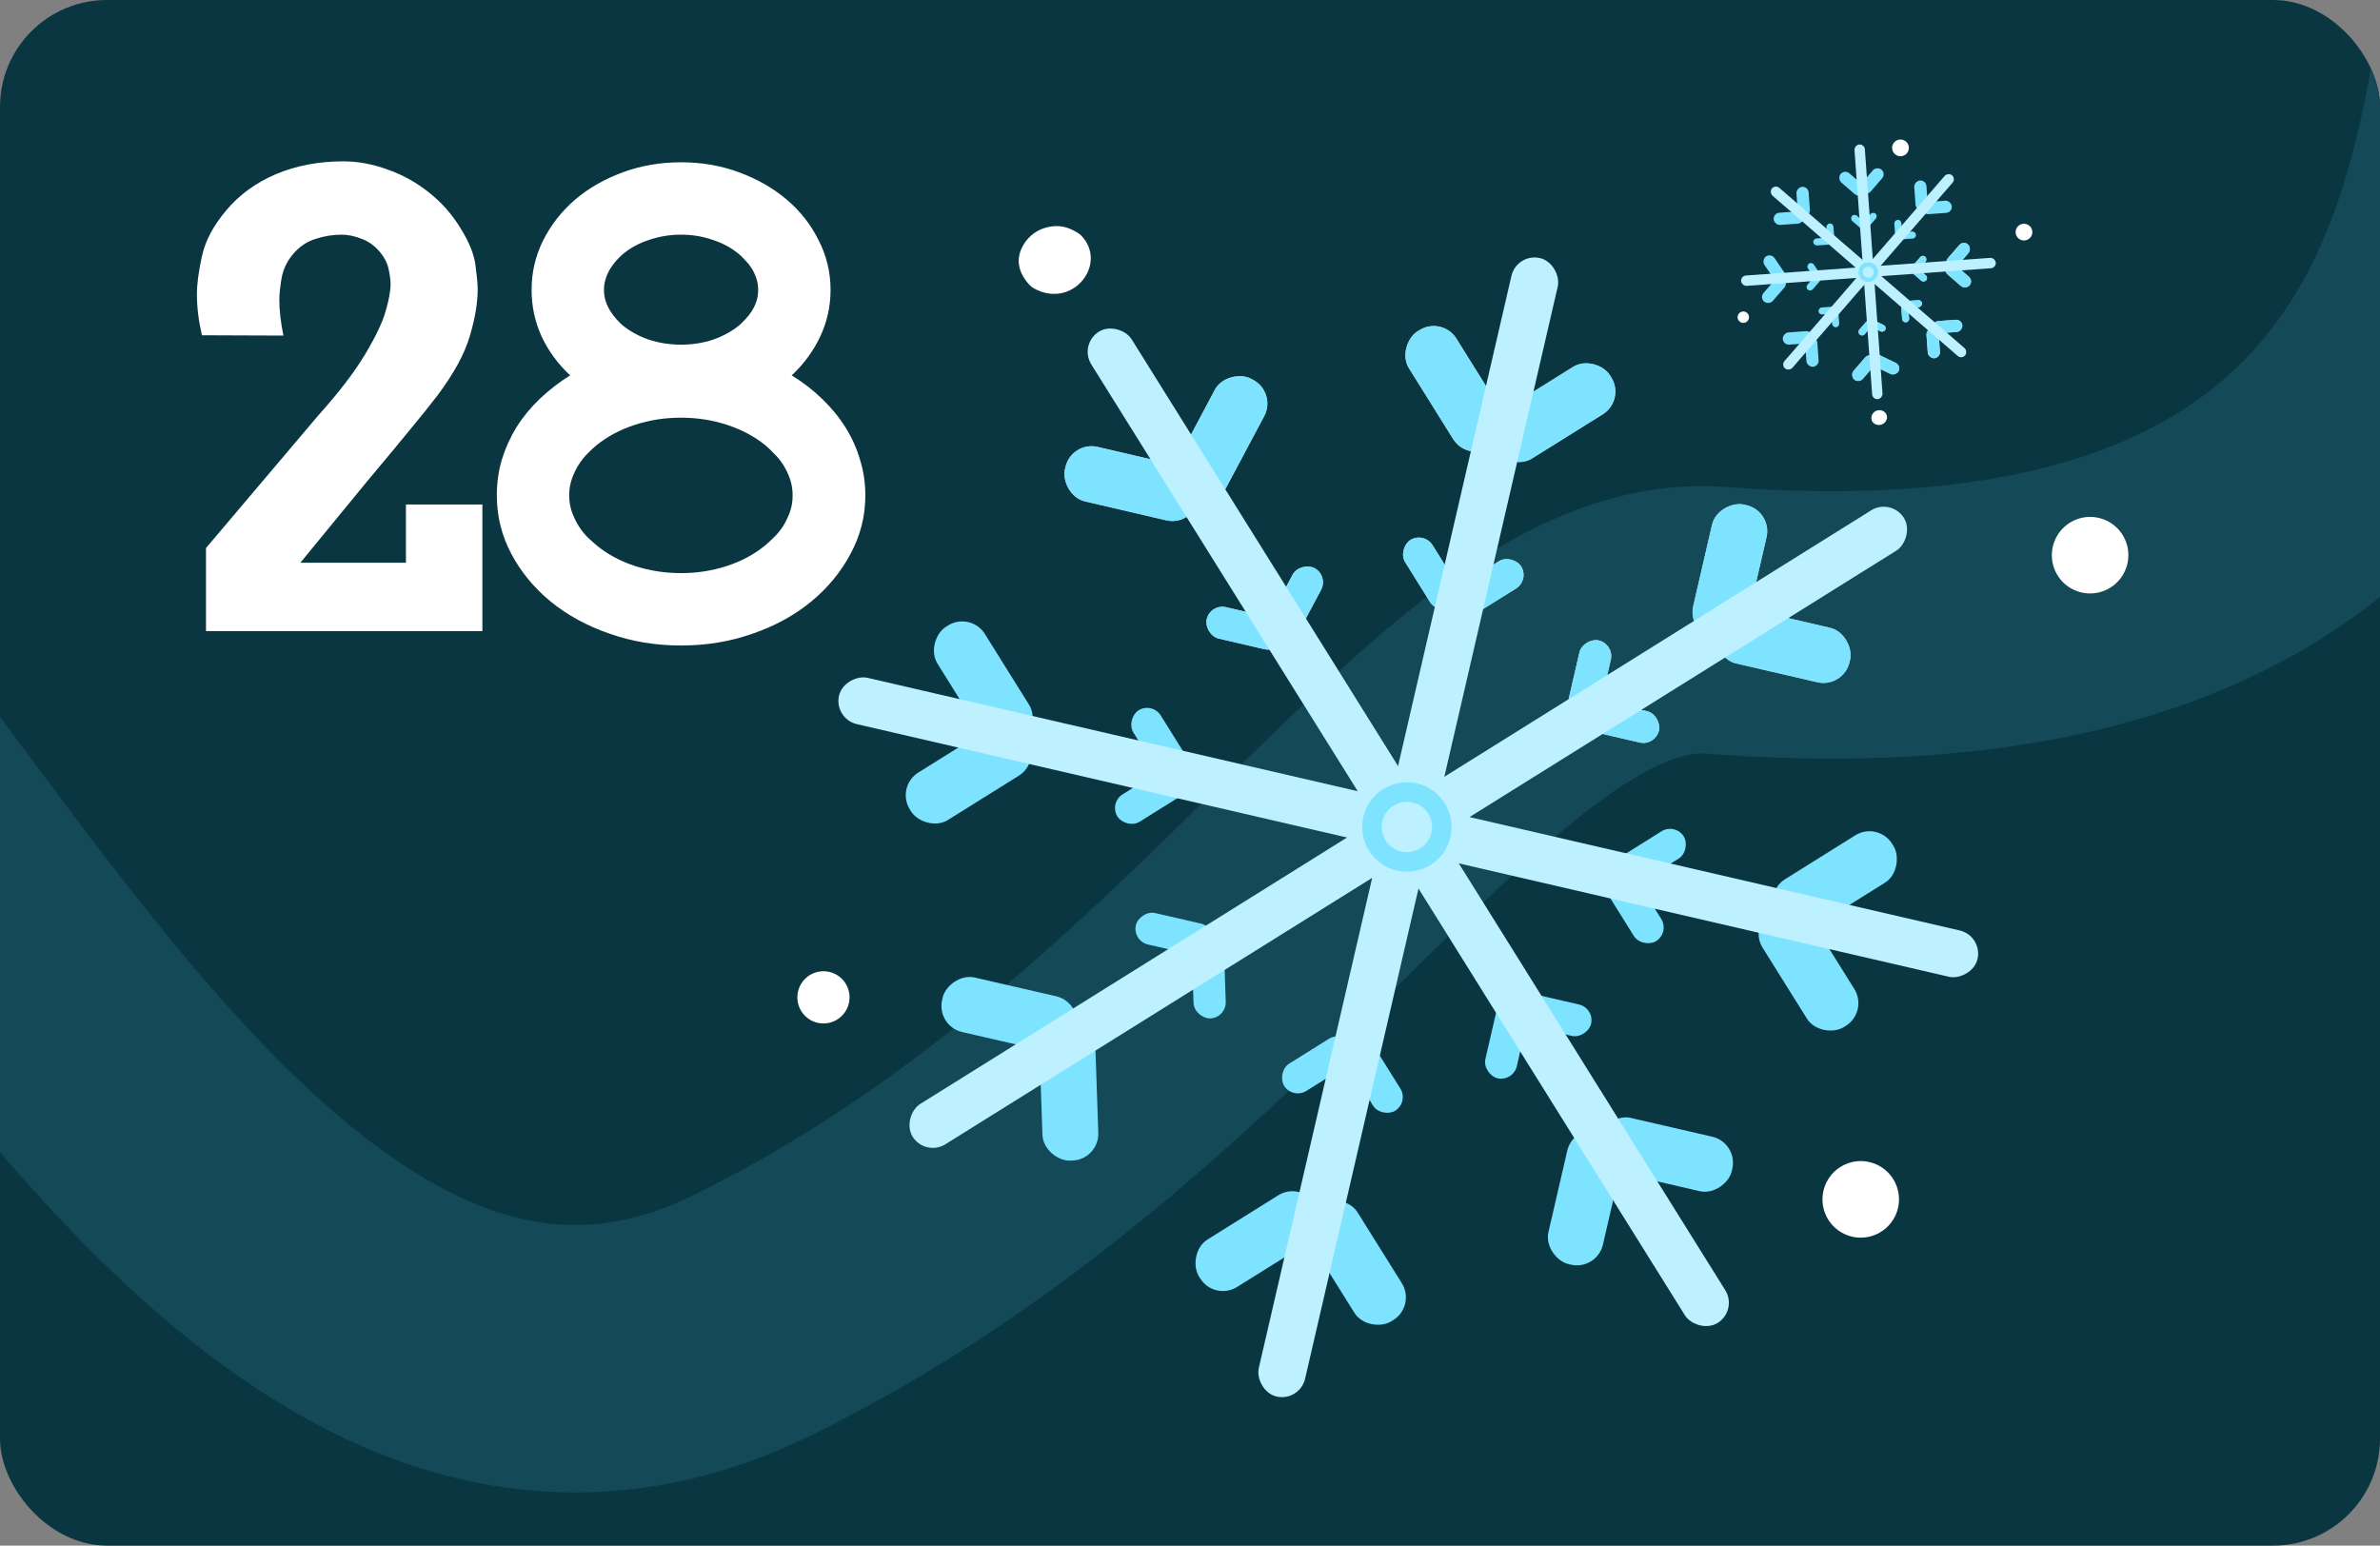 <?xml version="1.0" encoding="UTF-8"?> <svg xmlns="http://www.w3.org/2000/svg" width="445" height="289" viewBox="0 0 445 289" fill="none"><rect x="0" y="0" width="445" height="289" fill="#808080" stroke="none"/><g clip-path="url(#clip0_162_2342)"><rect width="445" height="289" rx="20" fill="#0A3641"></rect><path d="M-23 145C19.167 201.333 72 279.5 140.5 246C231.861 201.32 274.162 112.469 321 116C447 125.5 462 52.333 469 11" stroke="#144957" stroke-width="50"></path><path d="M63.828 43.879C62.188 43.879 60.547 44.152 58.906 44.699C57.305 45.207 55.918 46.164 54.746 47.57C53.613 48.938 52.91 50.441 52.637 52.082C52.363 53.723 52.227 55.051 52.227 56.066C52.227 57.98 52.48 60.207 52.988 62.746L37.754 62.688C37.129 59.992 36.816 57.434 36.816 55.012C36.816 53.137 37.129 50.773 37.754 47.922C38.379 45.031 39.902 42.16 42.324 39.309C44.746 36.418 47.832 34.172 51.582 32.57C55.371 30.969 59.57 30.168 64.18 30.168C66.914 30.168 69.668 30.676 72.441 31.691C75.254 32.668 77.832 34.094 80.176 35.969C82.519 37.805 84.492 40.031 86.094 42.648C87.734 45.266 88.672 47.609 88.906 49.68C89.18 51.711 89.316 53.176 89.316 54.074C89.316 56.613 88.828 59.523 87.852 62.805C86.914 66.086 84.883 69.816 81.758 73.996C81.211 74.699 80.41 75.715 79.356 77.043C78.301 78.332 77.07 79.836 75.664 81.555C74.297 83.234 72.773 85.07 71.094 87.062C69.453 89.016 67.773 91.047 66.055 93.156C64.375 95.227 62.676 97.297 60.957 99.367C59.277 101.398 57.676 103.352 56.152 105.227H75.898V94.328H90.195V118H38.516V102.473L59.551 77.629C63.34 73.41 66.231 69.641 68.223 66.32C70.215 63 71.504 60.305 72.09 58.234C72.715 56.125 73.027 54.406 73.027 53.078C73.027 52.414 72.91 51.516 72.676 50.383C72.441 49.211 71.856 48.078 70.918 46.984C69.981 45.891 68.867 45.109 67.578 44.641C66.289 44.133 65.039 43.879 63.828 43.879ZM148.027 70.188C150.137 71.477 152.031 72.941 153.711 74.582C155.391 76.184 156.836 77.941 158.047 79.856C159.258 81.769 160.176 83.801 160.801 85.949C161.465 88.098 161.797 90.324 161.797 92.629C161.797 96.496 160.879 100.129 159.043 103.527C157.246 106.926 154.785 109.914 151.66 112.492C148.574 115.031 144.941 117.023 140.762 118.469C136.582 119.953 132.109 120.695 127.344 120.695C122.578 120.695 118.105 119.953 113.926 118.469C109.746 117.023 106.094 115.031 102.969 112.492C99.844 109.914 97.383 106.926 95.586 103.527C93.789 100.129 92.891 96.496 92.891 92.629C92.891 90.324 93.203 88.098 93.828 85.949C94.492 83.801 95.41 81.769 96.582 79.856C97.793 77.941 99.238 76.184 100.918 74.582C102.637 72.941 104.531 71.477 106.602 70.188C104.336 68.078 102.559 65.656 101.27 62.922C100.02 60.188 99.394 57.277 99.394 54.191C99.394 50.91 100.117 47.824 101.562 44.934C103.047 42.004 105.039 39.465 107.539 37.316C110.078 35.168 113.047 33.469 116.445 32.219C119.844 30.969 123.477 30.344 127.344 30.344C131.211 30.344 134.824 30.969 138.184 32.219C141.582 33.469 144.551 35.168 147.09 37.316C149.629 39.465 151.621 42.004 153.066 44.934C154.551 47.824 155.293 50.91 155.293 54.191C155.293 57.277 154.648 60.188 153.359 62.922C152.07 65.656 150.293 68.078 148.027 70.188ZM116.328 47.629C116.016 47.902 115.664 48.254 115.273 48.684C114.883 49.113 114.512 49.602 114.16 50.148C113.809 50.695 113.516 51.32 113.281 52.023C113.047 52.688 112.93 53.41 112.93 54.191C112.93 54.973 113.047 55.715 113.281 56.418C113.516 57.082 113.809 57.688 114.16 58.234C114.512 58.781 114.883 59.27 115.273 59.699C115.664 60.129 116.016 60.48 116.328 60.754C117.734 61.926 119.395 62.844 121.309 63.508C123.223 64.133 125.234 64.445 127.344 64.445C129.453 64.445 131.445 64.133 133.32 63.508C135.234 62.844 136.895 61.926 138.301 60.754C138.613 60.48 138.965 60.129 139.355 59.699C139.785 59.27 140.176 58.781 140.527 58.234C140.879 57.688 141.172 57.082 141.406 56.418C141.641 55.715 141.758 54.973 141.758 54.191C141.758 53.41 141.641 52.688 141.406 52.023C141.172 51.32 140.879 50.695 140.527 50.148C140.176 49.602 139.785 49.113 139.355 48.684C138.965 48.254 138.613 47.902 138.301 47.629C136.895 46.418 135.234 45.5 133.32 44.875C131.445 44.211 129.453 43.879 127.344 43.879C125.234 43.879 123.223 44.211 121.309 44.875C119.395 45.5 117.734 46.418 116.328 47.629ZM143.105 101.945C143.574 101.555 144.102 101.066 144.688 100.48C145.312 99.894 145.879 99.211 146.387 98.43C146.895 97.609 147.324 96.731 147.676 95.793C148.027 94.816 148.203 93.762 148.203 92.629C148.203 91.496 148.027 90.441 147.676 89.465C147.324 88.488 146.895 87.609 146.387 86.828C145.879 86.047 145.312 85.363 144.688 84.777C144.102 84.152 143.574 83.644 143.105 83.254C141.074 81.613 138.691 80.344 135.957 79.445C133.223 78.547 130.352 78.098 127.344 78.098C124.297 78.098 121.406 78.547 118.672 79.445C115.938 80.344 113.555 81.613 111.523 83.254C111.055 83.644 110.508 84.152 109.883 84.777C109.297 85.363 108.75 86.047 108.242 86.828C107.734 87.609 107.305 88.488 106.953 89.465C106.602 90.441 106.426 91.496 106.426 92.629C106.426 93.762 106.602 94.816 106.953 95.793C107.305 96.731 107.734 97.609 108.242 98.43C108.75 99.211 109.297 99.894 109.883 100.48C110.508 101.066 111.055 101.555 111.523 101.945C113.555 103.625 115.938 104.914 118.672 105.812C121.406 106.711 124.297 107.16 127.344 107.16C130.352 107.16 133.223 106.711 135.957 105.812C138.691 104.914 141.074 103.625 143.105 101.945Z" fill="white"></path><rect x="322.088" y="112.739" width="25.613" height="10.454" rx="5" transform="rotate(13.025 322.088 112.739)" fill="#D9D9D9"></rect><rect x="315.466" y="118.182" width="25.613" height="10.454" rx="5" transform="rotate(-76.975 315.466 118.182)" fill="#D9D9D9"></rect><rect x="296.479" y="130.317" width="14.765" height="6.026" rx="3.013" transform="rotate(13.025 296.479 130.317)" fill="#D9D9D9"></rect><rect x="292.661" y="133.454" width="14.765" height="6.026" rx="3.013" transform="rotate(-76.975 292.661 133.454)" fill="#D9D9D9"></rect><rect x="322.088" y="112.739" width="25.613" height="10.454" rx="5" transform="rotate(13.025 322.088 112.739)" fill="#7EE3FF"></rect><rect x="315.466" y="118.182" width="25.613" height="10.454" rx="5" transform="rotate(-76.975 315.466 118.182)" fill="#7EE3FF"></rect><rect x="296.479" y="130.317" width="14.765" height="6.026" rx="3.013" transform="rotate(13.025 296.479 130.317)" fill="#7EE3FF"></rect><rect x="292.661" y="133.454" width="14.765" height="6.026" rx="3.013" transform="rotate(-76.975 292.661 133.454)" fill="#7EE3FF"></rect><rect width="25.613" height="10.454" rx="5" transform="matrix(0.974 0.225 0.225 -0.974 297.722 218.089)" fill="#7EE3FF"></rect><rect width="25.613" height="10.454" rx="5" transform="matrix(-0.225 0.974 0.974 0.225 294.16 210.29)" fill="#7EE3FF"></rect><rect width="14.765" height="6.026" rx="3.013" transform="matrix(0.974 0.225 0.225 -0.974 282.431 191.047)" fill="#7EE3FF"></rect><rect width="14.765" height="6.026" rx="3.013" transform="matrix(-0.225 0.974 0.974 0.225 280.378 186.554)" fill="#7EE3FF"></rect><rect width="25.613" height="10.454" rx="5" transform="matrix(0.848 -0.53 -0.53 -0.848 334.953 175.979)" fill="#7EE3FF"></rect><rect width="25.613" height="10.454" rx="5" transform="matrix(0.53 0.848 0.848 -0.53 326.923 172.982)" fill="#7EE3FF"></rect><rect width="14.765" height="6.026" rx="3.013" transform="matrix(0.848 -0.53 -0.53 -0.848 303.896 166.773)" fill="#7EE3FF"></rect><rect width="14.765" height="6.026" rx="3.013" transform="matrix(0.53 0.848 0.848 -0.53 299.267 165.047)" fill="#7EE3FF"></rect><rect x="186.196" y="141.565" width="25.613" height="10.454" rx="5" transform="rotate(-121.975 186.196 141.565)" fill="#7EE3FF"></rect><rect x="194.727" y="142.401" width="25.613" height="10.454" rx="5" transform="rotate(148.025 194.727 142.401)" fill="#7EE3FF"></rect><rect x="218.141" y="146.939" width="14.765" height="6.026" rx="3.013" transform="rotate(-121.975 218.141 146.939)" fill="#7EE3FF"></rect><rect x="223.059" y="147.419" width="14.765" height="6.026" rx="3.013" transform="rotate(148.025 223.059 147.419)" fill="#7EE3FF"></rect><rect x="276.658" y="79.508" width="25.613" height="10.454" rx="5" transform="rotate(-31.975 276.658 79.508)" fill="#D9D9D9"></rect><rect x="274.355" y="86.337" width="25.613" height="10.454" rx="5" transform="rotate(-121.975 274.355 86.337)" fill="#D9D9D9"></rect><rect x="270.288" y="111.16" width="14.765" height="6.026" rx="3.013" transform="rotate(-31.975 270.288 111.16)" fill="#D9D9D9"></rect><rect x="268.961" y="115.096" width="14.765" height="6.026" rx="3.013" transform="rotate(-121.975 268.961 115.096)" fill="#D9D9D9"></rect><rect x="276.658" y="79.508" width="25.613" height="10.454" rx="5" transform="rotate(-31.975 276.658 79.508)" fill="#7EE3FF"></rect><rect x="274.355" y="86.337" width="25.613" height="10.454" rx="5" transform="rotate(-121.975 274.355 86.337)" fill="#7EE3FF"></rect><rect x="270.288" y="111.16" width="14.765" height="6.026" rx="3.013" transform="rotate(-31.975 270.288 111.16)" fill="#7EE3FF"></rect><rect x="268.961" y="115.096" width="14.765" height="6.026" rx="3.013" transform="rotate(-121.975 268.961 115.096)" fill="#7EE3FF"></rect><rect width="25.613" height="10.454" rx="5" transform="matrix(0.53 0.848 0.848 -0.53 242.317 227.994)" fill="#7EE3FF"></rect><rect width="25.613" height="10.454" rx="5" transform="matrix(-0.848 0.53 0.53 0.848 243.243 220.848)" fill="#7EE3FF"></rect><rect width="14.765" height="6.026" rx="3.013" transform="matrix(0.53 0.848 0.848 -0.53 250.49 196.761)" fill="#7EE3FF"></rect><rect width="14.765" height="6.026" rx="3.013" transform="matrix(-0.848 0.53 0.53 0.848 251.025 192.642)" fill="#7EE3FF"></rect><rect x="217.463" y="91.082" width="25.613" height="10.454" rx="5" transform="rotate(-61.975 217.463 91.082)" fill="#D9D9D9"></rect><rect x="222.93" y="98.424" width="25.613" height="10.454" rx="5" transform="rotate(-166.886 222.93 98.424)" fill="#D9D9D9"></rect><rect x="236.165" y="117.835" width="14.765" height="6.026" rx="3.013" transform="rotate(-61.975 236.165 117.835)" fill="#D9D9D9"></rect><rect x="239.318" y="122.066" width="14.765" height="6.026" rx="3.013" transform="rotate(-166.886 239.318 122.066)" fill="#D9D9D9"></rect><rect x="217.463" y="91.082" width="25.613" height="10.454" rx="5" transform="rotate(-61.975 217.463 91.082)" fill="#7EE3FF"></rect><rect x="222.93" y="98.424" width="25.613" height="10.454" rx="5" transform="rotate(-166.886 222.93 98.424)" fill="#7EE3FF"></rect><rect x="236.165" y="117.835" width="14.765" height="6.026" rx="3.013" transform="rotate(-61.975 236.165 117.835)" fill="#7EE3FF"></rect><rect x="239.318" y="122.066" width="14.765" height="6.026" rx="3.013" transform="rotate(-166.886 239.318 122.066)" fill="#7EE3FF"></rect><rect width="25.613" height="10.454" rx="5" transform="matrix(0.034 0.999 0.999 -0.034 194.209 191.594)" fill="#7EE3FF"></rect><rect width="25.613" height="10.454" rx="5" transform="matrix(-0.975 -0.224 -0.224 0.975 202.345 187.398)" fill="#7EE3FF"></rect><rect width="14.765" height="6.026" rx="3.013" transform="matrix(0.034 0.999 0.999 -0.034 222.764 175.776)" fill="#7EE3FF"></rect><rect width="14.765" height="6.026" rx="3.013" transform="matrix(-0.975 -0.224 -0.224 0.975 227.452 173.358)" fill="#7EE3FF"></rect><rect x="283.604" y="47.253" width="8.886" height="218.492" rx="4.443" transform="rotate(13.025 283.604 47.253)" fill="#BEF1FF"></rect><rect x="370.749" y="174.982" width="8.886" height="218.492" rx="4.443" transform="rotate(103.025 370.749 174.982)" fill="#BEF1FF"></rect><rect x="324.933" y="245.009" width="8.886" height="218.492" rx="4.443" transform="rotate(148.025 324.933 245.009)" fill="#BEF1FF"></rect><rect x="172.993" y="216.31" width="8.886" height="218.492" rx="4.443" transform="rotate(-121.975 172.993 216.31)" fill="#BEF1FF"></rect><path d="M156.796 182.505C158.985 184.061 159.502 187.097 157.953 189.294C156.404 191.492 153.371 192.025 151.169 190.486C148.954 188.939 148.42 185.884 149.979 183.673C151.537 181.463 154.594 180.939 156.796 182.505Z" fill="white"></path><path d="M394.583 97.73C397.905 99.797 398.947 104.152 396.922 107.504C394.898 110.857 390.558 111.963 387.181 109.987C384.955 108.685 383.604 106.285 383.644 103.705C383.684 101.125 385.109 98.764 387.374 97.527C389.639 96.29 392.394 96.368 394.583 97.73Z" fill="white"></path><path d="M351.698 218.18C355.019 220.248 356.061 224.602 354.037 227.955C352.012 231.307 347.672 232.413 344.295 230.438C342.07 229.135 340.718 226.735 340.758 224.155C340.798 221.575 342.223 219.214 344.489 217.977C346.754 216.74 349.508 216.818 351.698 218.18Z" fill="white"></path><path d="M201.524 43.547C201.781 43.704 202.024 43.892 202.23 44.111C207.191 49.379 200.551 57.907 193.325 53.927C192.99 53.743 192.687 53.499 192.432 53.215C190.479 51.043 189.733 48.52 191.366 45.765C192.36 44.078 194.012 42.882 195.924 42.464C198.156 41.97 199.747 42.461 201.524 43.547Z" fill="white"></path><circle cx="8.363" cy="8.363" r="8.363" transform="matrix(0.974 0.225 0.225 -0.974 253.024 160.895)" fill="#7EE3FF"></circle><circle cx="4.704" cy="4.704" r="4.704" transform="matrix(0.974 0.225 0.225 -0.974 257.412 158.153)" fill="#BEF1FF"></circle><rect width="5.599" height="2.285" rx="1.143" transform="matrix(0.654 -0.756 -0.756 -0.654 365.149 50.674)" fill="#D9D9D9"></rect><rect width="5.599" height="2.285" rx="1.143" transform="matrix(0.756 0.654 0.654 -0.756 363.278 50.565)" fill="#D9D9D9"></rect><rect width="3.228" height="1.317" rx="0.659" transform="matrix(0.654 -0.756 -0.756 -0.654 358.359 50.866)" fill="#D9D9D9"></rect><rect width="3.228" height="1.317" rx="0.659" transform="matrix(0.756 0.654 0.654 -0.756 357.282 50.804)" fill="#D9D9D9"></rect><rect width="5.599" height="2.285" rx="1.143" transform="matrix(0.654 -0.756 -0.756 -0.654 365.149 50.674)" fill="#7EE3FF"></rect><rect width="5.599" height="2.285" rx="1.143" transform="matrix(0.756 0.654 0.654 -0.756 363.278 50.565)" fill="#7EE3FF"></rect><rect width="3.228" height="1.317" rx="0.659" transform="matrix(0.654 -0.756 -0.756 -0.654 358.359 50.866)" fill="#7EE3FF"></rect><rect width="3.228" height="1.317" rx="0.659" transform="matrix(0.756 0.654 0.654 -0.756 357.282 50.804)" fill="#7EE3FF"></rect><rect x="347.272" y="35.206" width="5.599" height="2.285" rx="1.143" transform="rotate(-49.129 347.272 35.206)" fill="#7EE3FF"></rect><rect x="347.649" y="37.043" width="5.599" height="2.285" rx="1.143" transform="rotate(-139.129 347.649 37.043)" fill="#7EE3FF"></rect><rect x="348.058" y="41.95" width="3.228" height="1.317" rx="0.659" transform="rotate(-49.129 348.058 41.95)" fill="#7EE3FF"></rect><rect x="348.273" y="43.009" width="3.228" height="1.317" rx="0.659" transform="rotate(-139.129 348.273 43.009)" fill="#7EE3FF"></rect><rect x="359.273" y="37.847" width="5.599" height="2.285" rx="1.143" transform="rotate(-4.129 359.273 37.847)" fill="#7EE3FF"></rect><rect x="358.24" y="39.41" width="5.599" height="2.285" rx="1.143" transform="rotate(-94.129 358.24 39.41)" fill="#7EE3FF"></rect><rect x="354.973" y="43.473" width="3.228" height="1.317" rx="0.659" transform="rotate(-4.129 354.973 43.473)" fill="#7EE3FF"></rect><rect x="354.378" y="44.375" width="3.228" height="1.317" rx="0.659" transform="rotate(-94.129 354.378 44.375)" fill="#7EE3FF"></rect><rect width="5.599" height="2.285" rx="1.143" transform="matrix(0.072 0.997 0.997 -0.072 337.433 63.085)" fill="#7EE3FF"></rect><rect width="5.599" height="2.285" rx="1.143" transform="matrix(-0.997 0.072 0.072 0.997 338.831 61.838)" fill="#7EE3FF"></rect><rect width="3.228" height="1.317" rx="0.659" transform="matrix(0.072 0.997 0.997 -0.072 342.384 58.023)" fill="#7EE3FF"></rect><rect width="3.228" height="1.317" rx="0.659" transform="matrix(-0.997 0.072 0.072 0.997 343.189 57.305)" fill="#7EE3FF"></rect><rect width="5.599" height="2.285" rx="1.143" transform="matrix(0.997 -0.072 -0.072 -0.997 361.406 62.395)" fill="#D9D9D9"></rect><rect width="5.599" height="2.285" rx="1.143" transform="matrix(0.072 0.997 0.997 -0.072 360.121 61.485)" fill="#D9D9D9"></rect><rect width="3.228" height="1.317" rx="0.659" transform="matrix(0.997 -0.072 -0.072 -0.997 356.203 57.622)" fill="#D9D9D9"></rect><rect width="3.228" height="1.317" rx="0.659" transform="matrix(0.072 0.997 0.997 -0.072 355.462 57.099)" fill="#D9D9D9"></rect><rect width="5.599" height="2.285" rx="1.143" transform="matrix(0.997 -0.072 -0.072 -0.997 361.406 62.395)" fill="#7EE3FF"></rect><rect width="5.599" height="2.285" rx="1.143" transform="matrix(0.072 0.997 0.997 -0.072 360.121 61.485)" fill="#7EE3FF"></rect><rect width="3.228" height="1.317" rx="0.659" transform="matrix(0.997 -0.072 -0.072 -0.997 356.203 57.622)" fill="#7EE3FF"></rect><rect width="3.228" height="1.317" rx="0.659" transform="matrix(0.072 0.997 0.997 -0.072 355.462 57.099)" fill="#7EE3FF"></rect><rect x="336.211" y="40.594" width="5.599" height="2.285" rx="1.143" transform="rotate(-94.129 336.211 40.594)" fill="#7EE3FF"></rect><rect x="337.295" y="41.734" width="5.599" height="2.285" rx="1.143" transform="rotate(175.871 337.295 41.734)" fill="#7EE3FF"></rect><rect x="341.681" y="45.054" width="3.228" height="1.317" rx="0.659" transform="rotate(-94.129 341.681 45.054)" fill="#7EE3FF"></rect><rect x="342.306" y="45.713" width="3.228" height="1.317" rx="0.659" transform="rotate(175.871 342.306 45.713)" fill="#7EE3FF"></rect><rect width="5.599" height="2.285" rx="1.143" transform="matrix(0.9 0.436 0.436 -0.9 349.456 67.974)" fill="#D9D9D9"></rect><rect width="5.599" height="2.285" rx="1.143" transform="matrix(-0.653 0.757 0.757 0.653 349.477 65.974)" fill="#D9D9D9"></rect><rect width="3.228" height="1.317" rx="0.659" transform="matrix(0.9 0.436 0.436 -0.9 349.316 60.841)" fill="#D9D9D9"></rect><rect width="3.228" height="1.317" rx="0.659" transform="matrix(-0.653 0.757 0.757 0.653 349.328 59.688)" fill="#D9D9D9"></rect><rect width="5.599" height="2.285" rx="1.143" transform="matrix(0.9 0.436 0.436 -0.9 349.456 67.974)" fill="#7EE3FF"></rect><rect width="5.599" height="2.285" rx="1.143" transform="matrix(-0.653 0.757 0.757 0.653 349.477 65.974)" fill="#7EE3FF"></rect><rect width="3.228" height="1.317" rx="0.659" transform="matrix(0.9 0.436 0.436 -0.9 349.316 60.841)" fill="#7EE3FF"></rect><rect width="3.228" height="1.317" rx="0.659" transform="matrix(-0.653 0.757 0.757 0.653 349.328 59.688)" fill="#7EE3FF"></rect><rect x="332.402" y="53.218" width="5.599" height="2.285" rx="1.143" transform="rotate(-124.129 332.402 53.218)" fill="#7EE3FF"></rect><rect x="334.382" y="52.91" width="5.599" height="2.285" rx="1.143" transform="rotate(130.96 334.382 52.91)" fill="#7EE3FF"></rect><rect x="339.484" y="52.334" width="3.228" height="1.317" rx="0.659" transform="rotate(-124.129 339.484 52.334)" fill="#7EE3FF"></rect><rect x="340.623" y="52.157" width="3.228" height="1.317" rx="0.659" transform="rotate(130.96 340.623 52.157)" fill="#7EE3FF"></rect><rect width="1.943" height="47.763" rx="0.971" transform="matrix(0.654 -0.756 -0.756 -0.654 366.787 67.195)" fill="#BEF1FF"></rect><rect width="1.943" height="47.763" rx="0.971" transform="matrix(-0.756 -0.654 -0.654 0.756 365.724 33.412)" fill="#BEF1FF"></rect><rect width="1.943" height="47.763" rx="0.971" transform="matrix(-0.997 0.072 0.072 0.997 348.611 26.946)" fill="#BEF1FF"></rect><rect width="1.943" height="47.763" rx="0.971" transform="matrix(0.072 0.997 0.997 -0.072 325.472 51.585)" fill="#BEF1FF"></rect><path d="M326.967 59.644C327.153 59.087 326.854 58.484 326.297 58.296C325.74 58.107 325.136 58.404 324.945 58.959C324.753 59.518 325.052 60.126 325.613 60.316C326.173 60.505 326.78 60.204 326.967 59.644Z" fill="white"></path><path d="M379.886 43.985C380.206 43.192 379.83 42.288 379.04 41.957C378.251 41.626 377.342 41.989 377 42.773C376.774 43.29 376.845 43.888 377.184 44.339C377.524 44.789 378.08 45.023 378.639 44.949C379.198 44.876 379.675 44.507 379.886 43.985Z" fill="white"></path><path d="M356.794 28.235C357.115 27.442 356.738 26.538 355.948 26.207C355.159 25.876 354.25 26.239 353.908 27.023C353.683 27.54 353.753 28.138 354.093 28.589C354.432 29.039 354.988 29.273 355.547 29.199C356.107 29.126 356.583 28.757 356.794 28.235Z" fill="white"></path><path d="M352.609 78.742C352.765 78.484 352.856 78.181 352.821 77.882C352.683 76.702 351.048 76.234 350.216 77.267C349.976 77.564 349.868 77.958 349.916 78.337C349.971 78.774 350.201 79.133 350.686 79.342C351.079 79.512 351.525 79.51 351.916 79.338C352.249 79.192 352.455 78.998 352.609 78.742Z" fill="white"></path><circle cx="349.326" cy="50.878" r="1.828" transform="rotate(-49.129 349.326 50.878)" fill="#7EE3FF"></circle><circle cx="349.325" cy="50.879" r="1.028" transform="rotate(-49.129 349.325 50.879)" fill="#BEF1FF"></circle></g><defs><clipPath id="clip0_162_2342"><rect width="445" height="289" rx="20" fill="white"></rect></clipPath></defs></svg> 